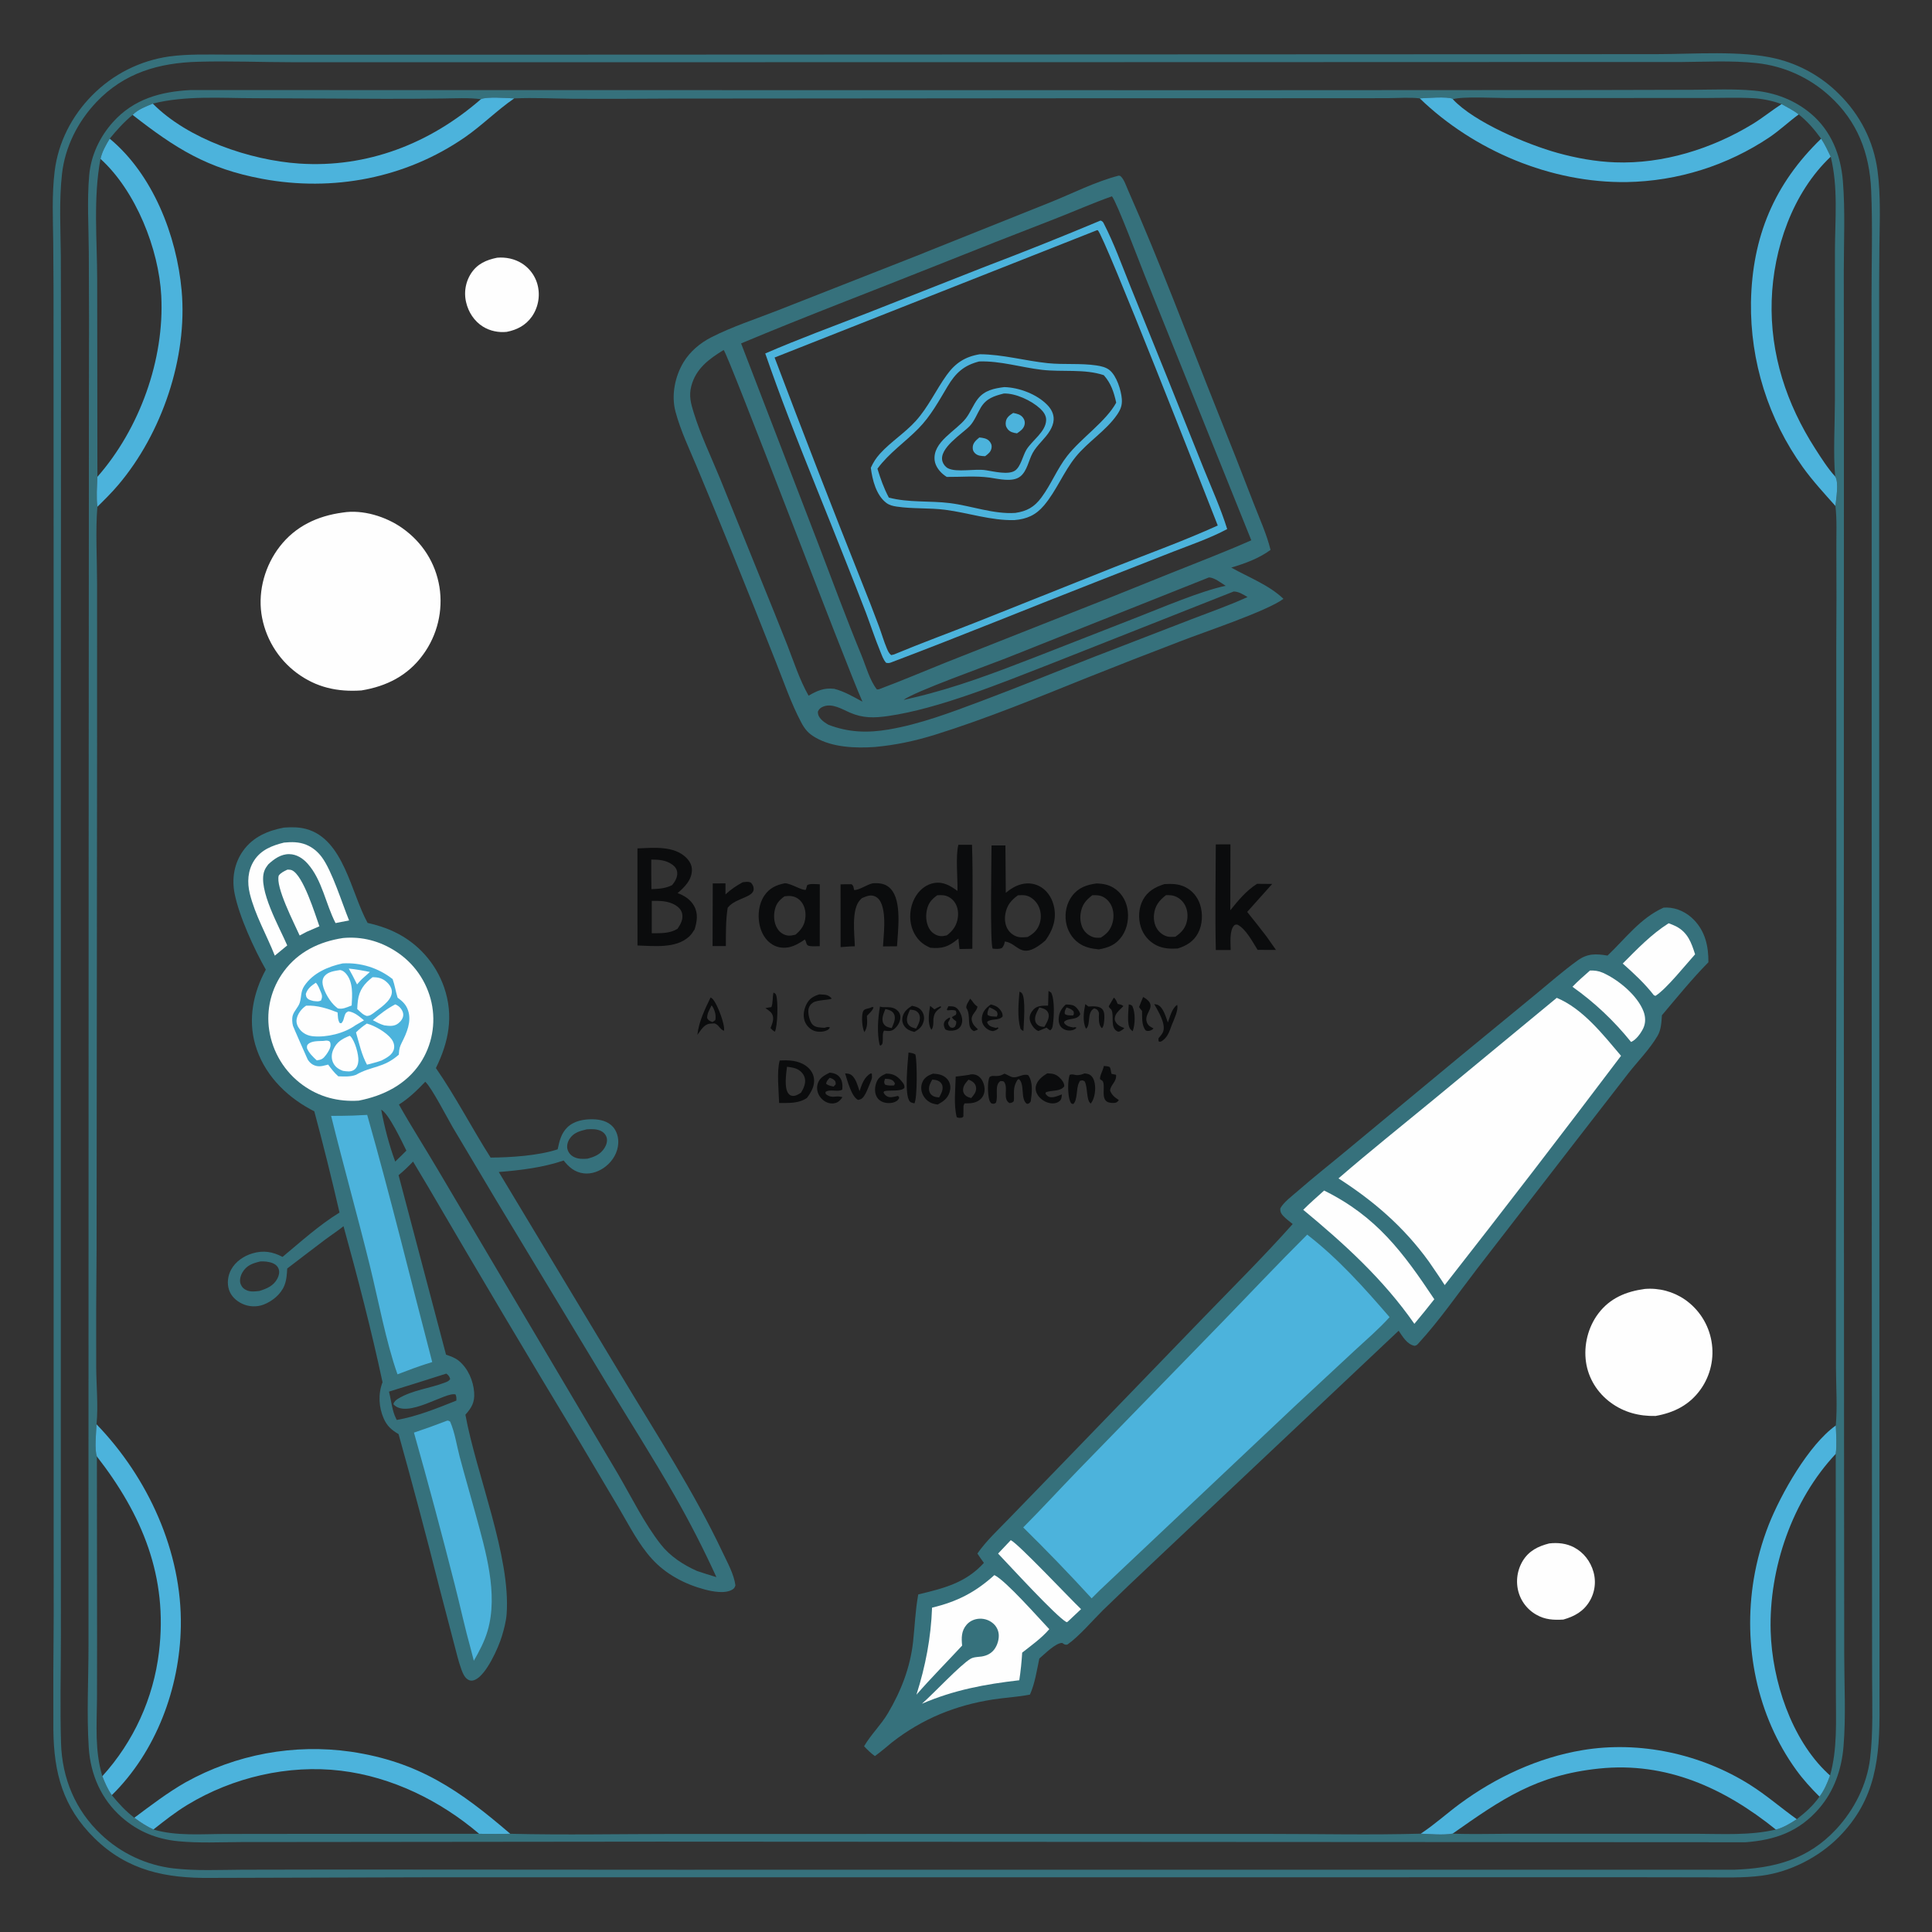 <?xml version="1.0" encoding="utf-8" ?>
<svg xmlns="http://www.w3.org/2000/svg" xmlns:xlink="http://www.w3.org/1999/xlink" width="1024" height="1024">
	<rect width="100%" height="100%" fill="#333333" stroke="none"/>
	<path fill="#36717C" d="M792.305 28.749L878.55 28.694C897.629 28.677 922.973 26.659 941.265 31.058Q943.62 31.625 945.931 32.352Q948.241 33.079 950.496 33.962Q952.752 34.846 954.941 35.882Q957.13 36.919 959.243 38.102Q961.357 39.286 963.384 40.612Q965.411 41.939 967.342 43.401Q969.273 44.862 971.099 46.453Q972.926 48.044 974.639 49.757C985.872 60.828 993.063 74.841 995.137 90.483C996.885 103.664 996.275 117.377 996.112 130.641Q995.93 150.219 995.987 169.797L995.99 332.566L996.171 904.752C996.361 931.406 994.421 953.739 974.525 973.752C963.904 984.436 948.763 992.16 933.781 994.144C924.066 995.431 913.908 995.046 904.127 995.032L862.489 994.971L718.796 994.991L232.75 994.988L111.776 995.324C87.975 995.612 67.602 991.518 50.055 974.272C33.361 957.865 28.545 939.724 28.286 916.964Q28.172 886.817 28.455 856.671L28.429 735.597L28.442 355.873L28.374 175.176Q28.436 151.901 28.214 128.627C28.077 116.094 27.425 103.201 28.968 90.739C30.866 75.406 38.017 61.49 48.853 50.523Q49.874 49.485 50.937 48.49Q51.999 47.495 53.102 46.544Q54.204 45.593 55.344 44.688Q56.484 43.783 57.66 42.925Q58.836 42.068 60.046 41.258Q61.256 40.449 62.498 39.69Q63.74 38.931 65.012 38.223Q66.284 37.515 67.583 36.86Q68.883 36.204 70.208 35.602Q71.534 35.001 72.882 34.453Q74.231 33.906 75.601 33.414Q76.971 32.922 78.36 32.487Q79.749 32.051 81.155 31.673Q82.56 31.294 83.98 30.973Q85.4 30.652 86.832 30.39Q88.263 30.127 89.704 29.923C99.826 28.552 110.39 28.936 120.59 28.943L163.019 28.997L305.128 28.962L792.305 28.749ZM105.118 32.73C84.178 33.297 65.852 38.56 51.071 54.14C41.237 64.505 34.462 77.883 32.864 92.162C31.269 106.418 32.086 121.2 32.238 135.525L32.346 188.253L32.26 388.266L32.229 753.613L32.28 866.561C32.284 885.661 31.771 904.914 32.353 923.997C32.919 942.529 39.953 959.522 53.59 972.311Q54.569 973.238 55.584 974.126Q56.599 975.013 57.648 975.859Q58.698 976.705 59.781 977.509Q60.864 978.312 61.978 979.071Q63.092 979.831 64.236 980.545Q65.379 981.259 66.55 981.926Q67.722 982.594 68.919 983.214Q70.116 983.835 71.337 984.406Q72.558 984.978 73.801 985.501Q75.044 986.023 76.307 986.495Q77.57 986.967 78.85 987.389Q80.131 987.81 81.428 988.18Q82.724 988.549 84.035 988.867Q85.345 989.184 86.667 989.448Q87.989 989.713 89.321 989.925Q90.652 990.136 91.991 990.294C103.927 991.664 116.207 991.066 128.21 990.987L178.265 990.895L358.7 991L919.159 990.993C940.426 990.208 958.216 985.651 973.236 969.503C982.736 959.289 989.544 945.914 991.198 931.987C992.876 917.864 992.27 903.293 992.26 889.095L992.199 824.398L992.054 611.918L992.032 270.542L991.955 158.2C991.929 139.13 992.573 119.883 991.758 100.836C990.919 81.264 984.545 64.42 969.837 50.989Q968.844 50.075 967.815 49.201Q966.787 48.328 965.724 47.495Q964.662 46.663 963.567 45.874Q962.472 45.085 961.347 44.34Q960.222 43.595 959.068 42.895Q957.914 42.195 956.733 41.542Q955.552 40.888 954.347 40.282Q953.141 39.676 951.912 39.119Q950.683 38.561 949.433 38.053Q948.183 37.545 946.913 37.087Q945.644 36.628 944.357 36.221Q943.071 35.813 941.769 35.457Q940.468 35.101 939.153 34.797Q937.838 34.493 936.512 34.242Q935.186 33.99 933.851 33.792Q932.517 33.593 931.175 33.448C917.645 31.971 903.71 32.796 890.119 32.888L834.766 32.876L628.605 32.94L271.878 32.992L155.411 32.986C138.682 32.978 121.827 32.25 105.118 32.73Z"/>
	<path fill="#36717C" d="M100.901 47.736L661.124 47.809L844.588 47.716L897.262 47.587C907.972 47.541 918.95 47.027 929.616 48.016C940.862 49.058 951.373 53.065 960.017 60.421C970.595 69.424 975.653 82.287 976.761 95.913C978.049 111.757 977.25 127.981 977.253 143.883L977.31 228.194L977.267 510.638L977.395 788.708L977.483 877.381C977.498 893.324 978.415 909.811 977.103 925.662C976.098 937.794 972.11 949.362 964.047 958.647C953.488 970.806 940.896 975.259 925.214 976.428L349.854 976.116L177.973 976.289L127.544 976.336C116.607 976.386 105.464 976.952 94.572 975.906C83.115 974.806 73.144 970.784 64.457 963.131C53.606 953.572 47.965 940.552 47.044 926.245C45.9 908.481 46.91 890.056 46.907 872.224L46.903 767.651L46.981 467.431L47.135 206.75Q47.297 170.346 47.071 133.943C47.001 120.408 46.08 106.303 47.286 92.823C48.223 82.362 52.851 72.56 59.835 64.761C70.807 52.509 85.046 48.578 100.901 47.736ZM770.021 52.591L769.911 52.354C767.059 51.059 756.116 51.969 752.489 52.136C747.076 51.498 740.95 52.018 735.48 52.027L699.109 52.058L577.154 52.074L354.286 52.251Q329.397 52.45 304.508 52.355C293.892 52.267 283.15 51.675 272.548 52.155C268.987 51.981 257.607 51.12 254.882 52.578C248.292 51.687 241.207 52.141 234.566 52.205Q219.161 52.395 203.755 52.37L134.912 52.048C117.202 52.029 98.267 50.548 80.989 54.919C77.208 56.487 73.227 57.941 70.288 60.9C65.732 64.651 61.882 68.935 58.148 73.49C56.085 76.93 54.169 80.252 53.265 84.202C49.344 104.886 51.488 127.398 51.51 148.404L51.624 252.726C51.423 257.94 50.975 263.424 51.611 268.607C50.558 281.475 51.446 296.29 51.451 309.448L51.457 390.371L51.185 662.714Q50.878 693.586 50.986 724.457C51.033 734.33 52.131 745.109 51.16 754.902C50.996 759.048 49.973 768.304 51.356 771.962L51.451 869.768L51.406 900.352C51.295 914.266 50.17 927.88 54.238 941.406C55.58 944.906 57.106 948.387 59.271 951.467C63.005 956.01 66.514 959.874 71.195 963.434C74.332 965.803 77.747 968.011 81.315 969.67C93.3 973.254 106.858 972.049 119.264 972.032L153.092 971.993L253.957 971.955C259.447 971.979 264.963 972.119 270.449 971.939C299.39 972.632 328.479 972.037 357.434 972.029L519.509 972.018L672.632 972.012C699.39 972.01 726.284 972.629 753.019 971.883C758.188 972.098 764.881 972.738 769.942 971.858C779.972 972.287 790.172 971.931 800.218 971.931L858.757 971.926L899.311 971.947C913.291 971.985 927.538 972.903 941.247 969.704C944.828 968.913 949.29 966.229 952.333 964.209C957.094 960.48 960.825 957.22 964.37 952.246C966.922 948.843 968.526 945.03 969.958 941.056C973.916 926.945 973.062 912.401 973.061 897.897L973.04 860.895L972.978 770.593C973.611 765.654 973.191 760.497 973.004 755.532C973.871 745.678 973.149 735.271 973.114 725.35L973.092 669.525L973.331 486.799L973.263 342.645Q973.45 316.72 973.305 290.794C973.235 283.425 973.703 275.456 972.799 268.166C973.173 264.593 974.721 255.548 972.687 252.57C971.584 240.748 972.531 224.486 972.537 212.192L972.555 132.688C972.627 116.185 974.321 99.232 970.311 83.048C968.725 79.842 967.241 76.473 965.231 73.51C961.707 68.668 958.057 64.371 953.353 60.644C950.606 58.493 947.303 56.88 944.261 55.169Q940.685 53.866 936.96 53.084Q933.235 52.302 929.437 52.057C920.803 51.581 911.99 51.945 903.337 51.947L855.492 51.952L798.486 51.968C792.152 51.972 775.446 50.992 770.021 52.591Z"/>
	<path fill="#0B0C0D" d="M492.969 533.165C493.767 533.657 494.516 534.388 495.247 534.984C496.34 534.314 497.329 533.774 498.53 533.301L498.829 533.859C496.415 535.73 495.274 536.521 494.795 539.637C494.77 539.798 494.75 539.959 494.727 540.121C494.693 541.993 494.861 544.239 493.717 545.785C493.619 545.659 493.505 545.544 493.423 545.407C491.534 542.28 492.382 536.581 492.969 533.165Z"/>
	<path fill="#0B0C0D" d="M462.115 533.771L462.963 533.798C462.772 535.46 460.627 537.156 459.479 538.417C459.636 541.651 459.967 544.224 458.137 547.075C456.912 544.449 456.563 539.262 457.291 536.48C457.865 534.283 460.172 534.927 462.115 533.771Z"/>
	<path fill="#0B0C0D" d="M598.274 532.364C599.264 532.527 599.383 532.587 600.138 533.155C601.866 536.823 601.683 542.781 600.366 546.572C599.92 546.223 599.42 545.871 599.072 545.416C597.164 542.917 598.138 535.522 598.274 532.364Z"/>
	<path fill="#0B0C0D" d="M514.225 529.313C515.955 531.073 515.822 531.954 518.085 533.515C517.73 536.112 514.769 537.608 515.009 540.345C515.209 542.614 516.742 544.127 518.344 545.55C517.901 546.001 516.81 546.275 516.203 546.519C511.833 544.573 515.018 538.347 512.132 534.141C512.096 532.416 513.378 530.817 514.225 529.313Z"/>
	<path fill="#0B0C0D" d="M540.336 525.621C540.922 525.883 541.199 525.908 541.593 526.38C543.821 529.055 542.572 542.646 542.431 546.42C541.606 546.08 541.454 545.926 540.88 545.29C539.129 539.227 539.817 531.849 540.336 525.621Z"/>
	<path fill="#0B0C0D" fill-opacity="0.984" d="M409.948 526.108C410.691 526.464 411.029 526.553 411.336 527.348C412.515 530.411 412.168 544.057 410.704 546.81C409.704 546.323 409.149 545.686 408.394 544.891C409.167 543.014 410.116 540.774 409.664 538.699C409.219 536.654 407.825 535.81 406.205 534.709L405.656 534.343C406.72 534.077 407.762 533.942 408.847 533.803C409.726 531.721 409.429 528.436 409.948 526.108Z"/>
	<path fill="#0B0C0D" d="M590.349 528.77C591.53 529.636 591.771 530.825 592.407 532.12C593.672 532.368 594.403 532.411 595.44 533.246C594.14 534.621 592.074 536.262 591.317 537.979C590.865 539.006 590.605 540.168 591.102 541.241C592.06 543.307 593.91 544.172 595.93 544.883C595.478 545.456 594.456 546.171 593.802 546.495C593.219 546.784 592.841 546.928 592.246 546.648C588.255 544.771 590.583 538.416 589.171 535.397C588.735 534.465 588.049 534.657 587.649 533.346L590.349 528.77Z"/>
	<path fill="#0B0C0D" d="M502.699 533.332C503.82 533.351 505.129 533.3 506.17 533.763C507.646 534.421 508.664 536.137 509.279 537.563C510.084 539.428 510.303 541.693 509.361 543.557C508.683 544.9 507.413 545.798 505.948 546.093C504.337 546.417 502.37 546.469 500.975 545.533C500.477 544.384 500.003 543.456 500.369 542.166C500.75 540.825 501.692 540.266 502.792 539.574C502.929 539.488 503.068 539.406 503.205 539.322L503.619 539.634C503.248 540.671 503.443 540.254 502.888 541.259C502.755 541.501 502.616 541.739 502.481 541.979C502.637 543.343 502.831 543.457 503.743 544.511C505.013 544.855 504.923 544.898 506.064 544.256C506.697 543.14 506.916 542.633 506.816 541.345C505.822 540.637 505.121 540.183 504.483 539.113L506.655 537.831C507.034 536.716 506.917 536.797 506.629 535.744C505.346 535.07 503.629 535.425 502.175 535.494L501.825 535.017L502.699 533.332Z"/>
	<path fill="#0B0C0D" d="M605.868 528.456C606.017 528.527 606.173 528.584 606.316 528.669C614.295 533.404 605.872 536.718 607.873 541.894C608.551 543.647 609.754 544.292 611.376 545.055C611.094 545.391 611.015 545.529 610.589 545.783C609.446 546.466 608.517 546.64 607.319 546.219C604.957 543.517 605.439 539.194 605.312 535.796C604.721 535.136 604.205 534.515 603.736 533.762C604.4 531.974 605.138 530.217 605.868 528.456Z"/>
	<path fill="#0B0C0D" d="M575.226 532.227L576.922 533.483C579.056 533.356 582.469 533.086 584.101 534.726C585.354 535.986 585.403 538.054 585.329 539.709C585.263 541.19 585.094 543.994 584.07 544.967C583.952 544.86 583.819 544.768 583.716 544.646C582.071 542.711 582.448 539.362 582.498 536.985C582.408 536.716 582.352 536.432 582.226 536.177C581.611 534.93 581.147 534.842 579.92 534.456C575.832 536.68 578.338 543.079 575.623 545.261C573.631 541.546 574.409 536.2 575.226 532.227Z"/>
	<path fill="#0B0C0D" d="M611.75 532.202C612.315 532.295 613.168 532.378 613.707 532.633C616.642 534.022 617.931 539.126 618.996 541.929C620.173 538.82 621.068 534.591 623.911 532.591C624.783 535.275 622.015 540.834 621.011 543.404C619.933 546.309 619.098 549.225 616.576 551.22C615.763 551.863 615.363 552.245 614.284 552.112C613.841 551.408 614.025 551.046 614.073 550.237C615.061 549.083 616.251 547.845 616.633 546.336C617.702 542.112 613.788 535.804 611.75 532.202Z"/>
	<path fill="#0B0C0D" d="M434.233 527.04L434.947 527.074C437.633 527.219 438.98 527.174 440.836 529.222C439.996 530.086 433.287 529.87 430.93 531.372C429.588 532.227 428.707 533.547 428.481 535.123C428.161 537.356 429.137 541.553 430.765 543.143C432.329 544.671 434.983 544.631 437 544.75C438.179 544.447 438.725 544.064 439.886 544.555C439.316 545.669 438.723 545.968 437.57 546.367C435.521 547.075 432.813 547.045 430.851 546.076C428.784 545.055 427.118 543.153 426.424 540.952C425.492 538.001 426.122 534.869 427.507 532.175C429.043 529.187 431.13 528.035 434.233 527.04Z"/>
	<path fill="#0B0C0D" d="M525.145 532.372C526.877 532.84 528.318 533.244 529.571 534.57C530.768 535.838 531.488 537.029 531.411 538.784C529.222 541.159 525.475 539.666 523.202 541.608C523.302 542.032 523.315 542.22 523.579 542.625C524.591 544.177 526.243 544.425 527.921 544.834L528.742 544.524L529.257 544.894C528.319 545.98 527.658 546.127 526.332 546.518C524.466 546.355 522.807 545.344 521.65 543.869C520.611 542.545 520.224 540.956 520.423 539.296C520.818 536.01 522.595 534.251 525.145 532.372ZM524.361 533.916C523.775 535.41 523.197 536.291 523.434 537.897C524.763 538.9 526.73 538.754 528.347 538.84C528.854 537.481 528.853 537.513 528.357 536.15C527.066 535.06 525.931 534.522 524.361 533.916Z"/>
	<path fill="#0B0C0D" d="M564.851 532.418C566.148 532.41 568.167 532.458 569.321 533.128C570.705 533.933 572.276 536.001 572.561 537.562C570.886 540.977 566.157 539.218 563.949 541.678L564.244 542.552C565.703 544.011 566.872 544.2 568.863 544.573C569.998 544.335 569.415 544.325 570.609 544.661C569.774 545.7 568.644 546.068 567.322 546.181C565.66 546.322 563.875 545.782 562.659 544.608C561.507 543.496 561.062 541.867 561.102 540.309C561.189 536.937 562.44 534.672 564.851 532.418ZM565.269 533.96C564.599 535.353 564.162 535.86 564.345 537.421C565.6 538.352 567.341 538.151 568.844 538.202C569.289 537.124 569.257 537.075 568.965 535.939C567.762 534.819 566.83 534.439 565.269 533.96Z"/>
	<path fill="#0B0C0D" d="M447.92 568.92C448.656 568.98 449.623 569.002 450.309 569.27C453.46 570.501 454.55 575.464 455.574 578.321C456.79 574.732 458.001 570.844 461.548 568.905L462.114 569.094C462.126 569.684 462.104 570.276 462.156 570.863C462.237 571.768 461.355 573.494 461.02 574.431C460.114 576.587 459.262 579.058 457.944 580.992C457.074 582.268 456.268 582.764 454.77 582.981C451.216 581.147 449.133 572.639 447.92 568.92Z"/>
	<path fill="#0B0C0D" d="M585.043 564.982C586.044 565.067 587.048 565.096 587.992 565.47C588.675 565.74 588.844 568.326 589.142 569.169L591.539 569.661C591.877 573.547 588.737 574.643 588.364 577.998C589.342 580.567 590.77 581.536 593.005 583.052C592.535 583.717 592.123 584.243 591.29 584.451C589.996 584.773 587.879 584.602 586.756 583.907C583.908 582.145 585.42 577.022 584.887 574.225C584.614 572.791 584.205 572.767 583.042 572.009C582.808 570.285 584.547 567.357 584.95 565.453C584.983 565.296 585.012 565.139 585.043 564.982Z"/>
	<path fill="#0B0C0D" d="M481.531 557.863C482.906 558.043 483.857 558.18 485.111 558.826C485.16 558.992 485.219 559.156 485.258 559.325C486.093 562.957 486.25 582.028 484.662 584.815C483.926 584.625 482.863 584.46 482.308 583.892C479.112 580.621 481.224 562.401 481.531 557.863Z"/>
	<path fill="#0B0C0D" d="M483.361 533.089C485.599 533.56 487.422 534.065 488.743 536.104Q488.931 536.399 489.086 536.713Q489.241 537.027 489.362 537.355Q489.483 537.683 489.569 538.022Q489.655 538.362 489.704 538.708Q489.753 539.055 489.765 539.404Q489.778 539.754 489.753 540.103Q489.728 540.452 489.666 540.797Q489.604 541.141 489.506 541.477C488.721 544.264 487.064 545.607 484.62 546.95C482.32 546.319 480.397 545.653 479.1 543.514Q478.939 543.253 478.805 542.977Q478.672 542.701 478.568 542.413Q478.463 542.125 478.389 541.828Q478.315 541.531 478.271 541.227Q478.228 540.924 478.216 540.618Q478.203 540.312 478.223 540.006Q478.242 539.7 478.293 539.398Q478.344 539.095 478.425 538.8C479.153 536.055 481.056 534.535 483.361 533.089ZM482.338 535.128C481.455 537.162 480.242 539.449 480.853 541.734C481.201 543.033 482.125 543.946 483.328 544.477C484.029 544.786 484.806 544.988 485.547 545.179C486.711 543.085 488.154 540.45 487.324 537.979C486.953 536.876 486.065 535.989 484.987 535.569C484.219 535.27 483.16 535.224 482.338 535.128Z"/>
	<path fill="#0B0C0D" fill-opacity="0.988" d="M376.622 528.684C377.266 528.989 377.59 529.283 378.051 529.847C380.274 532.569 384.324 542.918 383.755 546.327C381.839 545.766 381.192 543.627 379.425 542.732C379.206 542.621 378.98 542.524 378.758 542.421C378.593 542.428 378.427 542.433 378.262 542.444L377.463 542.5C377.068 542.525 376.671 542.536 376.277 542.575C373.022 542.892 371.495 546.135 369.627 548.469C370.412 541.441 373.58 534.975 376.622 528.684ZM377.169 532.844C376.142 534.976 374.639 537.274 374.828 539.692C375.666 541.085 376.165 541.096 377.625 541.718L379.134 540.697C379.592 538.117 378.986 535.707 377.622 533.444C377.493 533.229 377.32 533.044 377.169 532.844Z"/>
	<path fill="#0B0C0D" d="M574.872 568.926C576.087 569.077 577.241 569.203 578.204 570.065C579.719 571.42 580.268 573.7 580.419 575.643C580.646 578.547 580.018 582.589 578.137 584.893C575.644 583.361 576.602 575.966 574.865 573.105C573.659 572.459 573.712 572.534 572.376 572.887C572.298 573.034 572.217 573.179 572.143 573.328C572.026 573.565 571.919 573.807 571.804 574.045C570.327 577.121 571.225 583.029 568.834 585.169L567.878 584.901C567.487 584.351 567.463 584.37 567.157 583.634C565.869 580.534 565.839 572.859 566.931 569.695C569.579 568.758 569.802 571.025 574.872 568.926Z"/>
	<path fill="#0B0C0D" d="M466.41 533.451C467.265 533.812 467.679 533.853 468.632 533.833C470.941 533.784 473.099 533.707 475.078 535.102C476.351 536 477.163 537.328 477.232 538.915C477.334 541.266 475.86 543.804 474.116 545.294C472.366 546.79 470.741 546.5 468.619 546.255C467.562 547.175 468.064 550.706 467.838 552.273C467.669 553.444 467.632 553.534 466.722 554.191L466.223 553.877C464.782 547.504 465.265 539.851 466.41 533.451ZM469.268 534.81C468.38 537.071 466.935 540.079 468.259 542.468C469.215 544.192 470.844 544.55 472.625 544.908C473.56 542.676 475.08 539.752 473.781 537.349C472.87 535.665 471.003 535.177 469.268 534.81Z"/>
	<path fill="#0B0C0D" d="M439.776 568.516C441.712 568.728 443.625 569.219 444.918 570.774C446.482 572.655 446.672 575.165 446.416 577.516C444.187 579.011 439.813 577.015 437.514 578.783C437.661 579.838 437.413 579.677 438.18 580.225C439.567 581.213 441.069 581.478 442.727 581.232C443.964 581.049 444.851 581.143 446.073 581.398C446.227 581.43 446.381 581.467 446.535 581.501C445.861 582.473 445.006 583.557 443.952 584.138C442.502 584.938 440.785 585.058 439.202 584.618C437.021 584.012 435.122 582.391 434.06 580.409C433.022 578.471 432.774 576.28 433.477 574.183C434.511 571.094 437.073 569.889 439.776 568.516ZM439.759 571.243C438.8 572.392 438.026 572.935 437.875 574.447C439.094 575.393 440.374 575.584 441.842 575.905L442.959 574.675C442.878 573.321 442.875 572.989 441.706 572.091C441.236 571.73 440.283 571.445 439.759 571.243Z"/>
	<path fill="#0B0C0D" d="M469.623 569.037C470.126 569.049 470.63 569.052 471.132 569.096C474.396 569.378 476.538 571.259 478.468 573.809C479.212 574.792 479.448 575.409 479.34 576.615C477.482 578.728 471.458 577.605 468.65 578.361L468.293 579.026C468.686 579.809 469 580.282 469.739 580.811C471.485 582.057 473.362 581.408 475.288 581.018L475.668 580.807L476.511 581.295L476.509 582.221C476.1 582.789 475.72 583.272 475.108 583.639C473.133 584.826 470.551 584.895 468.379 584.256C466.785 583.787 465.448 582.741 464.659 581.274C463.42 578.97 463.63 576.084 464.53 573.701C465.514 571.092 467.18 570.145 469.623 569.037ZM469.092 571.777C468.689 573.175 468.354 573.471 469.02 574.81C470.615 575.525 472.171 575.35 473.874 575.302L474.353 574.284C473.752 573.065 473.303 572.559 471.966 572.113C471.079 571.816 470.013 571.815 469.092 571.777Z"/>
	<path fill="#0B0C0D" d="M555.022 568.923C555.182 568.919 555.342 568.908 555.502 568.911C557.992 568.964 559.873 569.419 561.661 571.216C562.927 572.489 564.095 573.888 564.092 575.755C561.978 578.708 557.496 577.672 554.322 578.93L554.119 579.689C554.668 580.365 555.13 581.023 555.983 581.341C558.063 582.118 560.849 580.76 562.82 580.065C562.702 581.301 562.684 582.638 561.678 583.521C560.254 584.772 558.306 585.026 556.501 584.688C553.96 584.212 551.528 582.661 550.09 580.504C549.113 579.039 548.665 577.34 549.056 575.601C549.733 572.591 552.527 570.43 555.022 568.923Z"/>
	<path fill="#0B0C0D" d="M555.728 525.207L557.132 526.099C559.097 529.91 558.666 538.986 558.021 543.25C557.832 544.503 557.699 545.325 556.65 546.097C555.764 545.591 556.112 545.841 555.294 545.153C555.097 544.987 554.904 544.817 554.709 544.649Q552.537 545.534 550.378 546.45C549.974 546.271 549.715 546.182 549.36 545.947C547.681 544.834 545.967 542.194 545.761 540.153C545.563 538.186 546.47 536.451 547.788 535.055C549.857 532.865 552.736 533.034 555.515 532.995L555.728 525.207ZM550.878 533.961C549.742 536.129 548.134 538.667 548.723 541.222C548.99 542.378 549.839 543.275 550.895 543.763C551.748 544.159 552.599 544.208 553.518 544.278C554.611 542.303 556.473 539.532 555.692 537.164C555.307 535.994 554.505 535.215 553.403 534.713C552.633 534.362 551.699 534.174 550.878 533.961Z"/>
	<path fill="#0B0C0D" d="M494.486 569.057C495.844 569.121 497.139 569.252 498.449 569.648C500.326 570.214 502.022 571.475 502.94 573.227C503.88 575.019 503.894 576.961 503.309 578.87C502.284 582.216 499.924 583.829 496.993 585.434C496.13 585.299 495.275 585.166 494.439 584.903C492.007 584.138 490.093 582.353 489.034 580.037C488.095 577.985 488.004 575.594 488.916 573.517C490.014 571.017 492.026 569.928 494.486 569.057ZM494.131 572.191C493.069 574.059 492.087 575.803 492.474 578.03C492.694 579.301 493.446 580.31 494.575 580.924C495.57 581.465 496.66 581.558 497.763 581.668C498.783 579.778 499.987 577.749 499.489 575.508C499.216 574.278 498.316 573.352 497.2 572.831C496.208 572.369 495.199 572.3 494.131 572.191Z"/>
	<path fill="#0B0C0D" d="M532.293 569.075C533.849 569.482 535.492 570.818 537.004 570.967C539.72 571.234 542.264 568.933 544.977 569.857C547.68 573.662 546.93 579.442 546.31 583.793C545.538 584.758 545.55 584.836 544.359 585.108C540.648 582.783 543.359 574.432 539.987 571.925L539.29 572.334C537.112 575.817 537.382 578.146 537.443 582.125L537.311 583.699C536.348 584.482 536.241 584.521 535.005 584.639C531.277 582.353 534.513 576.826 532.276 573.532C531.822 572.865 530.974 573.053 530.239 572.983C526.831 575.261 529.337 581.066 527.808 584.552C526.684 585.163 526.715 585.107 525.459 584.817C524.819 584.168 524.572 583.744 524.306 582.851C523.551 580.307 523.214 573.098 524.551 570.794C525.34 570.348 525.755 570.248 526.666 570.277C528.784 570.343 529.937 570.384 531.837 569.342C531.991 569.257 532.141 569.164 532.293 569.075Z"/>
	<path fill="#0B0C0D" d="M513.759 569.671C513.9 569.62 514.035 569.548 514.182 569.518C515.777 569.193 517.542 569.573 518.833 570.581C520.692 572.031 521.725 574.699 521.841 576.996C521.94 578.943 521.362 580.83 520.012 582.266C518.415 583.966 516.014 584.687 513.747 584.755L512.01 584.811L511.185 584.831L510.678 586.121L510.609 591.754L509.966 592.339C508.766 592.545 508.2 592.641 507.082 592.116C505.409 585.434 506.369 577.455 506.546 570.614C508.957 570.394 511.361 570.002 513.759 569.671ZM513.342 572.231C511.917 573.809 510.531 575.308 510.442 577.552C510.39 578.868 510.955 580.004 511.988 580.81C512.83 581.467 513.761 581.701 514.762 581.993C516.132 580.356 517.427 578.985 517.364 576.706C517.327 575.362 516.695 574.24 515.635 573.436C514.873 572.858 514.228 572.554 513.342 572.231Z"/>
	<path fill="#0B0C0D" d="M393.662 467.61C395.239 467.455 396.619 467.096 398.081 467.892C398.882 468.905 399.452 469.762 399.471 471.111C399.537 475.672 390.17 475.896 386.081 480.68L385.676 481.163C384.639 487.865 384.737 494.662 384.725 501.424L377.678 501.429L377.767 468.233L384.521 468.2L384.518 474.062C387.241 471.482 390.37 469.388 393.662 467.61Z"/>
	<path fill="#0B0C0D" d="M413.244 562.097C418.029 561.816 422.957 562.004 427.047 564.834C429.295 566.39 430.993 568.681 431.401 571.424C431.993 575.403 429.988 578.847 427.711 581.911C423.225 584.963 418.137 584.576 412.951 584.607C412.782 578.259 411.608 568.144 413.244 562.097ZM417.123 565.406C416.703 569.011 415.474 576.759 417.977 579.731C418.776 580.68 419.747 580.934 420.946 580.82C422.092 580.711 423.651 579.739 424.578 579.125C425.879 576.964 427.185 574.198 426.608 571.594C426.141 569.483 424.697 567.843 422.83 566.814C421.137 565.88 419.012 565.659 417.123 565.406Z"/>
	<path fill="#0B0C0D" d="M462.811 468.144C463.214 468.119 463.618 468.105 464.021 468.106C467.228 468.11 469.856 468.695 472.108 471.126C478.139 477.635 475.884 493.297 475.44 501.548L468.009 501.616C468.378 494.813 469.622 486.041 467.392 479.553C466.757 477.706 465.632 475.922 463.785 475.105C461.292 474.001 459.189 475.072 456.844 476.009Q456.332 476.463 455.871 476.969C451.123 482.1 452.927 494.992 453.076 501.548C450.566 501.564 448.036 501.824 445.532 501.999L445.508 468.733C447.46 468.629 449.394 468.647 451.348 468.676C452.479 469.531 452.369 470.355 452.68 471.688C454.845 472.084 459.653 468.805 462.275 468.25C462.453 468.212 462.632 468.179 462.811 468.144Z"/>
	<path fill="#0B0C0D" d="M644.389 447.552L652.16 447.515L652.081 482.458C656.349 477.187 660.477 472.114 666.26 468.445L674.29 468.511L661.033 483.335C664.477 487.525 667.769 491.85 671.11 496.123L676.305 503.484L666.56 503.458C663.92 499.323 660.32 492.183 655.763 490.037C655.02 490.095 654.68 489.949 654.12 490.519C651.517 493.175 652.261 500.135 652.283 503.531L644.407 503.537C643.991 484.914 644.35 466.184 644.389 447.552Z"/>
	<path fill="#0B0C0D" d="M617.181 468.593C620.993 468.4 624.433 468.381 627.98 470.064C631.916 471.933 634.797 475.412 636.099 479.547C637.608 484.339 637.364 490.177 634.95 494.642C632.583 499.022 628.821 501.294 624.19 502.727C620.361 502.978 616.492 502.776 612.991 501.067Q612.244 500.696 611.538 500.252Q610.833 499.807 610.176 499.293Q609.519 498.778 608.918 498.2Q608.318 497.621 607.779 496.984Q607.24 496.348 606.769 495.659Q606.298 494.971 605.9 494.238Q605.501 493.505 605.179 492.736Q604.858 491.966 604.616 491.168C603.194 486.626 603.508 481.217 605.766 476.992C608.271 472.303 612.312 470.123 617.181 468.593ZM617.975 474.465C614.386 477.264 612.126 480.056 611.643 484.741C611.333 487.751 612.028 491.044 614.045 493.372C615.517 495.071 617.699 496.417 619.983 496.546C620.974 496.602 621.98 496.544 622.971 496.494C626.37 494.14 628.55 491.681 629.236 487.472C629.724 484.471 629.172 481.096 627.368 478.6C625.825 476.464 623.408 474.834 620.753 474.535C619.836 474.432 618.896 474.45 617.975 474.465Z"/>
	<path fill="#0B0C0D" d="M581.275 468.235C584.507 468.356 587.36 468.841 590.175 470.545C594.014 472.869 596.527 476.726 597.446 481.086C598.51 486.137 597.663 491.808 594.728 496.111C591.603 500.694 587.614 502.265 582.411 503.198C578.457 502.767 574.998 502.178 571.67 499.78C568.038 497.163 565.689 493.073 565 488.675C564.247 483.874 565.303 478.729 568.262 474.825C571.595 470.429 576.032 468.907 581.275 468.235ZM579.001 474.464C575.446 477.144 573.418 479.618 572.75 484.177C572.31 487.178 572.823 490.763 574.65 493.257C576.071 495.197 578.563 496.825 581.001 497.011C581.806 497.073 582.629 497.018 583.433 496.965C586.695 494.959 588.691 492.759 589.695 488.974C590.544 485.773 590.3 482.054 588.607 479.158C587.368 477.04 585.188 475.165 582.73 474.69C581.535 474.46 580.217 474.451 579.001 474.464Z"/>
	<path fill="#0B0C0D" d="M415.999 468.138C419.492 468.278 425.081 472.12 427.113 471.593L427.832 469.131C429.432 468.172 432.596 468.677 434.512 468.691L434.485 501.491C432.772 501.509 430.898 501.652 429.212 501.423C426.874 501.106 427.754 499.4 426.522 497.935L425.273 498.83C423.265 500.083 421.291 501.251 418.982 501.859C415.697 502.724 412.281 502.396 409.36 500.611C405.633 498.335 403.416 494.264 402.564 490.071C401.522 484.943 402.163 479.006 405.163 474.613C407.862 470.662 411.45 469.057 415.999 468.138ZM415.823 475.054C412.651 477.354 411.045 479.397 410.459 483.353C409.969 486.662 410.514 490.451 412.692 493.101C413.95 494.63 415.829 495.708 417.814 495.882C419.105 495.995 420.378 495.685 421.628 495.396C424.84 492.677 426.64 490.09 426.913 485.773C427.103 482.759 426.314 479.548 424.155 477.344C422.401 475.553 420.298 474.823 417.824 474.884C417.152 474.901 416.489 474.963 415.823 475.054Z"/>
	<path fill="#0B0C0D" d="M507.955 447.759L515.186 447.748C515.795 466.066 515.363 484.546 515.368 502.881L508.557 503.006C508.298 501.161 508.164 499.295 507.996 497.44L507.665 497.717C502.665 501.848 499.376 502.913 493.046 502.323Q491.49 501.629 490.04 500.735C486.263 498.364 483.721 494.14 482.837 489.826C481.775 484.646 482.773 478.914 485.71 474.495C487.912 471.182 491.233 468.635 495.22 467.999C500.094 467.223 503.724 469.505 507.484 472.206C507.643 465.478 506.423 453.814 507.955 447.759ZM496.781 474.501C493.564 476.77 491.87 478.903 491.147 482.857C490.534 486.213 491.01 490.278 493.104 493.071C494.378 494.771 496.538 496.032 498.677 496.169C499.73 496.236 500.825 495.976 501.851 495.762C505.225 493.183 507.21 490.335 507.715 486.02C508.062 483.048 507.435 479.805 505.438 477.497C503.931 475.755 501.882 474.615 499.569 474.479C498.641 474.425 497.708 474.466 496.781 474.501Z"/>
	<path fill="#0B0C0D" d="M525.535 448.102L532.894 448.107L533.086 473.189C535.566 471.16 538.372 469.393 541.512 468.626C545.175 467.731 548.946 468.303 552.097 470.402C555.769 472.849 557.991 476.9 558.768 481.18C559.942 487.641 557.854 493.217 554.151 498.39C553.523 498.964 552.902 499.501 552.229 500.022C540.781 508.902 539.68 499.931 532.588 499.007C532.283 500.476 532.089 501.204 531.12 502.411C529.482 503.192 527.896 502.916 526.144 502.793C524.666 500.906 525.52 454.895 525.535 448.102ZM539.537 474.519C535.911 477.15 533.701 479.757 532.873 484.316C532.344 487.234 532.704 490.546 534.437 493.025C535.728 494.872 537.854 496.281 540.081 496.681C541.554 496.946 543.172 496.743 544.658 496.632C547.779 494.92 549.969 492.897 551.074 489.421C552.088 486.23 551.779 482.579 550.132 479.651C548.876 477.417 546.528 475.304 543.993 474.688C542.575 474.343 540.982 474.442 539.537 474.519Z"/>
	<path fill="#FEFEFE" d="M263.509 136.587C268.063 136.212 272.702 137.139 276.594 139.587Q277.017 139.854 277.426 140.143Q277.835 140.431 278.228 140.741Q278.621 141.051 278.997 141.38Q279.373 141.71 279.732 142.059Q280.091 142.408 280.431 142.775Q280.771 143.142 281.091 143.526Q281.411 143.91 281.711 144.311Q282.011 144.712 282.29 145.127Q282.568 145.543 282.825 145.972Q283.081 146.402 283.315 146.844Q283.549 147.287 283.759 147.741Q283.97 148.195 284.156 148.659Q284.343 149.123 284.504 149.597Q284.666 150.07 284.803 150.551Q284.94 151.033 285.052 151.52Q285.164 152.008 285.25 152.501Q285.337 152.996 285.4 153.494Q285.463 153.992 285.502 154.493Q285.54 154.994 285.555 155.496Q285.569 155.998 285.558 156.501Q285.548 157.003 285.513 157.504Q285.479 158.005 285.42 158.504Q285.361 159.003 285.277 159.498Q285.194 159.994 285.087 160.484Q284.979 160.975 284.848 161.46Q284.717 161.945 284.563 162.423Q284.408 162.901 284.231 163.371Q284.053 163.841 283.853 164.301Q283.652 164.762 283.43 165.212Q283.207 165.663 282.963 166.102Q282.719 166.541 282.454 166.967Q282.189 167.394 281.903 167.807C278.644 172.427 274.016 174.845 268.568 175.895C264.239 176.355 259.7 175.432 255.99 173.124C251.358 170.243 248.228 165.41 247.033 160.13Q246.921 159.653 246.834 159.172Q246.746 158.69 246.682 158.205Q246.618 157.72 246.578 157.232Q246.538 156.744 246.523 156.255Q246.507 155.766 246.516 155.276Q246.524 154.787 246.557 154.299Q246.59 153.81 246.647 153.324Q246.704 152.838 246.785 152.355Q246.865 151.873 246.97 151.395Q247.075 150.916 247.203 150.444Q247.331 149.972 247.483 149.506Q247.634 149.041 247.809 148.584Q247.983 148.126 248.18 147.678Q248.376 147.23 248.595 146.792Q248.814 146.354 249.054 145.928Q249.294 145.501 249.555 145.087C252.902 139.851 257.67 137.779 263.509 136.587Z"/>
	<path fill="#FEFEFE" d="M821.121 818.049C825.635 817.539 830.143 817.984 834.219 820.11C839.349 822.785 843.025 827.596 844.575 833.138Q844.71 833.618 844.821 834.104Q844.933 834.59 845.019 835.081Q845.106 835.572 845.167 836.067Q845.229 836.561 845.266 837.059Q845.303 837.556 845.314 838.054Q845.326 838.553 845.313 839.051Q845.299 839.549 845.261 840.047Q845.223 840.544 845.159 841.038Q845.096 841.533 845.008 842.023Q844.919 842.514 844.807 843Q844.694 843.485 844.557 843.965Q844.42 844.444 844.259 844.916Q844.098 845.388 843.914 845.851Q843.729 846.314 843.522 846.768Q843.314 847.221 843.084 847.663Q842.854 848.106 842.602 848.536C839.388 854.042 834.55 856.708 828.622 858.399C823.472 858.718 818.893 858.485 814.278 855.826Q813.845 855.581 813.424 855.314Q813.003 855.048 812.596 854.761Q812.189 854.474 811.797 854.168Q811.404 853.861 811.028 853.536Q810.651 853.21 810.291 852.866Q809.931 852.522 809.588 852.161Q809.245 851.799 808.921 851.422Q808.597 851.044 808.292 850.651Q807.986 850.257 807.701 849.849Q807.416 849.441 807.151 849.019Q806.886 848.598 806.642 848.163Q806.399 847.729 806.177 847.283Q805.955 846.838 805.755 846.381Q805.556 845.925 805.379 845.46Q805.203 844.994 805.049 844.52Q804.896 844.047 804.766 843.566Q804.632 843.058 804.523 842.544Q804.414 842.029 804.331 841.51Q804.248 840.991 804.191 840.469Q804.134 839.947 804.103 839.422Q804.072 838.897 804.067 838.372Q804.062 837.846 804.084 837.321Q804.105 836.796 804.152 836.272Q804.2 835.749 804.273 835.229Q804.347 834.708 804.446 834.192Q804.545 833.676 804.67 833.165Q804.795 832.655 804.945 832.151Q805.095 831.647 805.27 831.152Q805.445 830.656 805.644 830.17Q805.844 829.684 806.067 829.208Q806.291 828.732 806.537 828.268Q806.784 827.804 807.054 827.353C810.34 821.951 815.236 819.544 821.121 818.049Z"/>
	<path fill="#0B0C0D" d="M337.863 449.67C346.276 449.356 357.043 448.136 363.631 454.514C365.517 456.341 366.82 458.638 366.728 461.32C366.547 466.59 362.829 470.153 359.15 473.37C362.693 474.655 365.955 476.748 367.845 480.11C370.154 484.219 369.45 488.338 368.163 492.593C367.288 493.981 366.423 495.324 365.201 496.438C358.162 502.856 346.648 501.379 337.88 501.128L337.863 449.67ZM345.457 477.496L345.446 494.635C350.304 494.602 354.777 494.876 359.107 492.283C360.775 489.78 362.253 487.224 361.519 484.101C361.067 482.178 359.616 480.708 357.957 479.732C354.021 477.418 349.851 477.442 345.457 477.496ZM345.194 455.581Q345.146 463.425 345.272 471.267C349.22 471.087 352.656 470.958 356.259 469.127C357.773 467.27 359.195 464.898 358.936 462.392C358.759 460.673 357.813 459.354 356.45 458.345C353.062 455.838 349.265 455.601 345.194 455.581Z"/>
	<path fill="#4CB3DC" d="M51.16 754.902C78.435 783.097 96.544 822.545 95.847 862.093C95.271 894.766 82.754 928.413 59.271 951.467C57.106 948.387 55.58 944.906 54.238 941.406Q55.78 939.707 57.256 937.949Q58.731 936.192 60.138 934.379Q61.545 932.565 62.88 930.699Q64.216 928.833 65.479 926.917Q66.742 925.001 67.929 923.037Q69.117 921.074 70.229 919.066Q71.34 917.058 72.373 915.009Q73.406 912.96 74.359 910.873Q75.312 908.785 76.185 906.663Q77.057 904.54 77.846 902.385Q78.636 900.23 79.341 898.047Q80.047 895.863 80.668 893.654Q81.289 891.445 81.825 889.213Q82.36 886.982 82.809 884.731Q83.258 882.481 83.62 880.215Q83.982 877.948 84.256 875.67C89.117 835.743 75.397 802.89 51.356 771.962C49.973 768.304 50.996 759.048 51.16 754.902Z"/>
	<path fill="#4CB3DC" d="M965.231 73.51C967.241 76.473 968.725 79.842 970.311 83.048C950.086 102.14 939.899 131.917 939.037 159.252C938.141 187.68 946.891 214.144 962.148 237.882C965.348 242.861 968.722 248.189 972.687 252.57C974.721 255.548 973.173 264.593 972.799 268.166C966.882 261.515 960.769 254.905 955.565 247.672Q953.862 245.304 952.255 242.871Q950.648 240.438 949.14 237.942Q947.631 235.446 946.223 232.893Q944.815 230.339 943.51 227.731Q942.205 225.123 941.004 222.466Q939.804 219.808 938.711 217.104Q937.617 214.401 936.632 211.656Q935.648 208.911 934.773 206.129Q933.898 203.348 933.135 200.533Q932.372 197.718 931.722 194.876Q931.072 192.033 930.535 189.167Q929.998 186.3 929.577 183.415Q929.155 180.529 928.848 177.629Q928.541 174.729 928.351 171.819Q928.16 168.909 928.085 165.994Q928.01 163.079 928.052 160.163C928.705 125.479 940.347 97.563 965.231 73.51Z"/>
	<path fill="#4CB3DC" d="M753.019 971.883C760.222 967.169 766.77 961.193 773.713 956.074C792.833 941.977 815.249 931.535 838.753 927.611C869.08 922.547 901.517 929.598 927.491 945.949C936.227 951.449 943.956 958.218 952.333 964.209C949.29 966.229 944.828 968.913 941.247 969.704C914.011 947.751 883.26 933.668 847.556 937.368C814.17 940.828 795.919 953.615 769.942 971.858C764.881 972.738 758.188 972.098 753.019 971.883Z"/>
	<path fill="#4CB3DC" d="M71.195 963.434C80.072 956.837 88.817 950.103 98.452 944.621Q100.926 943.245 103.453 941.97Q105.981 940.696 108.558 939.525Q111.136 938.354 113.758 937.289Q116.381 936.223 119.045 935.265Q121.709 934.307 124.409 933.458Q127.11 932.609 129.842 931.87Q132.575 931.131 135.335 930.504Q138.096 929.877 140.879 929.362Q143.663 928.847 146.465 928.446Q149.267 928.045 152.084 927.758Q154.9 927.47 157.725 927.298Q160.551 927.125 163.381 927.067Q166.211 927.009 169.042 927.066Q171.872 927.123 174.697 927.295Q177.523 927.467 180.339 927.753Q183.156 928.039 185.958 928.44C221.908 933.761 243.808 949.058 270.449 971.939C264.963 972.119 259.447 971.979 253.957 971.955C233.387 954.413 207.718 941.763 180.664 938.51C152.756 935.154 123.302 942.048 99.329 956.604C92.946 960.479 87.165 965.057 81.315 969.67C77.747 968.011 74.332 965.803 71.195 963.434Z"/>
	<path fill="#4CB3DC" d="M752.489 52.136C756.116 51.969 767.059 51.059 769.911 52.354L770.021 52.591C781.38 64.831 809.446 76.588 825.597 81.062C835.51 83.809 845.757 85.666 856.047 86.046C881.395 86.981 907.292 78.917 928.899 65.754C934.217 62.514 939.042 58.552 944.261 55.169C947.303 56.88 950.606 58.493 953.353 60.644C948.106 64.488 943.404 68.969 938.009 72.647Q935.921 74.051 933.783 75.38Q931.646 76.708 929.462 77.959Q927.278 79.21 925.051 80.382Q922.824 81.553 920.556 82.645Q918.288 83.736 915.983 84.745Q913.677 85.754 911.337 86.68Q908.997 87.606 906.625 88.448Q904.253 89.289 901.853 90.045Q899.452 90.8 897.026 91.47Q894.6 92.139 892.152 92.721Q889.703 93.302 887.235 93.796Q884.768 94.29 882.284 94.695Q879.8 95.1 877.303 95.415Q874.806 95.731 872.3 95.956Q869.793 96.182 867.28 96.318Q864.767 96.454 862.251 96.499C822.146 97.094 781.217 79.887 752.489 52.136Z"/>
	<path fill="#4CB3DC" d="M254.882 52.578C257.607 51.12 268.987 51.981 272.548 52.155C263.387 58.468 255.519 66.465 246.368 72.788C214.942 94.502 176.415 101.749 139.02 94.793C109.888 89.374 93.001 78.629 70.288 60.9C73.227 57.941 77.208 56.487 80.989 54.919C99.596 73.781 132.634 84.946 158.557 86.687C194.604 89.107 227.914 76.086 254.882 52.578Z"/>
	<path fill="#4CB3DC" d="M964.37 952.246C959.964 947.858 955.818 943.334 952.157 938.296C931.088 909.305 923.726 871.957 929.534 836.888Q930.763 829.514 932.752 822.307Q934.741 815.101 937.467 808.14C943.993 791.716 958.63 765.803 973.004 755.532C973.191 760.497 973.611 765.654 972.978 770.593C949.97 795.057 937.527 831.318 938.489 864.574C939.242 890.6 949.377 921.879 968.824 940.01Q969.387 940.537 969.958 941.056C968.526 945.03 966.922 948.843 964.37 952.246Z"/>
	<path fill="#4CB3DC" d="M58.148 73.49C81.123 92.557 93.655 124.961 96.272 154.017C99.472 189.559 85.831 229.677 62.746 256.945C59.275 261.045 55.447 264.852 51.611 268.607C50.975 263.424 51.423 257.94 51.624 252.726C74.015 227.241 87.206 190.563 85.475 156.845C84.199 132.005 71.977 101.189 53.265 84.202C54.169 80.252 56.085 76.93 58.148 73.49Z"/>
	<path fill="#FEFEFE" d="M871.798 683.163Q873.2 683.045 874.607 683.049Q876.014 683.052 877.415 683.176Q878.816 683.3 880.202 683.545Q881.587 683.789 882.947 684.152Q884.306 684.514 885.629 684.992Q886.952 685.47 888.229 686.06Q889.507 686.65 890.728 687.348Q891.95 688.046 893.107 688.846Q893.793 689.325 894.455 689.837Q895.117 690.349 895.752 690.894Q896.388 691.438 896.996 692.013Q897.604 692.587 898.183 693.192Q898.762 693.796 899.311 694.428Q899.859 695.06 900.376 695.718Q900.893 696.376 901.377 697.059Q901.86 697.742 902.31 698.448Q902.759 699.154 903.173 699.881Q903.587 700.608 903.965 701.355Q904.343 702.102 904.683 702.866Q905.024 703.63 905.326 704.411Q905.628 705.191 905.892 705.985Q906.155 706.779 906.379 707.586Q906.603 708.392 906.787 709.208Q906.971 710.025 907.115 710.849Q907.261 711.674 907.366 712.505Q907.471 713.336 907.535 714.171Q907.599 715.006 907.621 715.844Q907.644 716.681 907.625 717.518Q907.606 718.356 907.546 719.191Q907.486 720.027 907.384 720.858Q907.283 721.69 907.141 722.515Q906.999 723.341 906.816 724.158Q906.633 724.976 906.41 725.783Q906.187 726.591 905.925 727.386Q905.662 728.182 905.361 728.963Q905.059 729.745 904.719 730.51Q904.38 731.276 904.003 732.024Q903.626 732.772 903.212 733.5Q902.798 734.229 902.349 734.936Q901.9 735.643 901.417 736.327C895.529 744.638 887.314 748.751 877.494 750.488C868.831 750.682 860.754 748.596 853.71 743.418C846.685 738.253 841.869 730.616 840.615 721.953C839.32 713.002 841.694 703.401 847.157 696.176C853.334 688.006 861.911 684.489 871.798 683.163Z"/>
	<path fill="#FEFEFE" d="M181.634 271.666C192.249 269.926 204.606 273.799 213.238 279.908C223.837 287.41 230.837 298.28 232.92 311.122Q233.104 312.289 233.23 313.463Q233.356 314.638 233.424 315.817Q233.492 316.996 233.502 318.177Q233.512 319.358 233.465 320.538Q233.417 321.718 233.311 322.895Q233.206 324.071 233.043 325.241Q232.879 326.411 232.659 327.571Q232.439 328.732 232.161 329.88Q231.884 331.028 231.551 332.161Q231.218 333.294 230.83 334.41Q230.441 335.525 229.999 336.62Q229.556 337.715 229.06 338.787Q228.564 339.859 228.016 340.905Q227.468 341.952 226.87 342.97Q226.271 343.988 225.623 344.976Q224.976 345.963 224.28 346.918C216.247 358.059 204.914 363.756 191.587 365.943C178.858 366.823 167.603 364.373 157.248 356.651Q156.308 355.948 155.403 355.2Q154.498 354.452 153.631 353.66Q152.764 352.869 151.937 352.035Q151.11 351.202 150.324 350.33Q149.539 349.457 148.798 348.547Q148.056 347.637 147.36 346.691Q146.664 345.746 146.015 344.767Q145.366 343.789 144.766 342.78Q144.166 341.771 143.616 340.734Q143.066 339.696 142.568 338.633Q142.069 337.57 141.624 336.484Q141.178 335.398 140.786 334.291Q140.394 333.185 140.057 332.06Q139.72 330.936 139.438 329.796Q139.156 328.656 138.931 327.504Q138.706 326.352 138.537 325.19C136.799 312.735 140.574 299.649 148.235 289.729C156.608 278.886 168.28 273.465 181.634 271.666Z"/>
	<path fill="#36717C" d="M150.468 438.648C154.473 438.363 158.363 438.322 162.27 439.377C182.198 444.76 186.027 473.192 194.826 489.15C199.723 490.263 204.571 491.77 209.1 493.957Q210.243 494.501 211.359 495.101Q212.474 495.701 213.558 496.356Q214.642 497.011 215.692 497.718Q216.742 498.426 217.756 499.185Q218.77 499.944 219.745 500.752Q220.72 501.56 221.653 502.416Q222.587 503.271 223.477 504.172Q224.367 505.073 225.211 506.016Q226.056 506.96 226.852 507.945Q227.649 508.929 228.395 509.952Q229.142 510.975 229.837 512.033Q230.532 513.092 231.174 514.184Q231.815 515.275 232.402 516.398Q232.989 517.52 233.519 518.67Q234.05 519.82 234.522 520.994Q234.995 522.169 235.409 523.366C240.558 538.385 237.879 552.188 231.037 566.103C241.431 581.098 250.17 598.035 260.03 613.545C270.681 613.484 285.466 612.531 295.573 609.163C296.488 604.871 297.392 600.781 300.655 597.565C304.165 594.106 309.392 593.152 314.149 593.237C318.06 593.307 322.124 594.199 324.841 597.222C326.955 599.574 327.859 602.896 327.687 606.014C327.424 610.801 324.874 615.12 321.193 618.106C317.903 620.776 313.551 622.445 309.279 621.895C304.622 621.295 301.552 618.649 298.748 615.096C287.752 618.828 275.907 620.261 264.371 621.191L329.698 729.759C348.088 760.42 367.754 790.524 383.044 822.875C385.53 828.137 389.066 834.483 389.787 840.29C389.377 841.356 389.299 841.776 388.297 842.421C384.483 844.875 377.779 843.578 373.652 842.496C363.074 839.722 353.014 834.453 345.588 826.298C338.447 818.457 333.533 808.611 328.166 799.535L307.298 764.351Q266.647 697.104 227.034 629.241Q223.028 622.42 218.929 615.654C216.483 618.246 214.005 620.606 211.254 622.873L236.406 718.001C238.785 718.837 241.154 719.603 243.139 721.221C248.036 725.214 250.88 731.808 251.317 738.061C251.678 743.217 249.968 746.151 246.678 749.814C252.348 781.082 270.778 824.923 268.526 855.461C268.237 859.378 267.119 863.579 265.979 867.325C264.162 873.294 257.771 887.743 251.765 890.331C250.666 890.804 249.622 890.986 248.499 890.468C246.376 889.49 245.358 887.025 244.593 884.971C242.938 880.531 241.893 875.728 240.652 871.154L232.923 841.612Q222.605 800.729 211.252 760.122C207.566 757.899 205.201 755.937 203.407 751.908C200.72 745.87 200.375 738.749 202.751 732.605C196.848 704.97 189.585 677.154 182.068 649.913C178.888 652.48 175.414 654.719 172.136 657.164C165.448 662.155 158.889 667.324 152.222 672.344C152.07 675.407 151.885 678.466 150.73 681.348C148.868 685.998 144.331 689.674 139.729 691.458C136.082 692.872 131.775 692.655 128.27 690.96C125.151 689.452 122.51 687.039 121.4 683.689C120.224 680.142 120.743 676.152 122.521 672.894C124.853 668.626 129.185 665.705 133.771 664.327C139.541 662.594 144.519 663.411 149.751 666.185C159.505 658.082 169.133 649.327 179.954 642.677Q173.747 615.726 166.584 589.013Q165.535 588.481 164.501 587.919C150.857 580.492 139.636 568.805 135.28 553.653C131.387 540.106 134.227 526.115 140.886 513.926C134.715 503.049 126.726 485.676 124.335 473.532C122.788 465.671 124.128 457.579 128.822 450.963C134.02 443.635 141.936 440.244 150.468 438.648ZM225.403 573.353C220.995 577.94 216.856 582.017 211.443 585.439C217.969 597.053 225.235 608.362 231.998 619.853L295.733 727.549L327.619 781.373C334.766 793.651 341.474 807.375 350.237 818.572C355.154 824.855 362.171 829.418 369.396 832.634Q374.524 834.362 379.709 835.909Q369.684 813.929 357.711 792.946C346.3 772.982 333.914 753.513 321.966 733.865L262.91 636.03L239.986 597.533C237.197 592.785 228.727 576.323 225.403 573.353ZM236.495 728.053Q221.362 732.905 206.174 737.58C207.332 742.13 207.811 747.846 209.973 751.963L210.306 752.61C221.186 750.692 231.647 746.42 241.873 742.35C241.954 741.077 241.937 740.31 241.474 739.116C236.646 737.266 215.621 752.396 208.505 744.246C208.877 742.855 209.855 742.03 211.076 741.298C218.857 736.63 227.787 735.925 236.026 732.72C237.123 732.294 237.963 731.951 238.594 730.911C238.284 729.682 237.838 729.028 236.814 728.234C236.717 728.159 236.601 728.113 236.495 728.053ZM310.94 598.576C307.281 599.463 303.937 600.332 301.803 603.748C300.808 605.341 300.247 607.51 300.841 609.354C301.44 611.209 302.658 612.515 304.426 613.334C306.672 614.374 308.981 614.305 311.39 614.12C315.174 613.109 318.282 611.892 320.449 608.377C321.416 606.809 322.103 604.684 321.513 602.848C320.944 601.079 319.701 599.904 318.009 599.211C315.812 598.31 313.263 598.422 310.94 598.576ZM137.93 668.596C133.861 669.605 130.695 670.609 128.448 674.482C127.455 676.195 126.784 678.749 127.575 680.672C128.236 682.279 129.339 683.337 130.958 683.964C133.11 684.799 135.302 684.483 137.535 684.23C141.502 682.944 144.916 681.608 147.011 677.696C147.791 676.24 148.255 674.405 147.756 672.781C147.273 671.204 146.056 670.134 144.578 669.523C142.592 668.702 140.058 668.455 137.93 668.596ZM202.067 588.187C203.701 597.133 206.314 607.136 209.478 615.661L213.189 612.06L215.391 609.848C213.2 605.423 205.942 589.991 202.067 588.187Z"/>
	<path fill="#FEFEFE" d="M152.356 460.919C153.147 460.934 153.96 460.915 154.702 461.24C160.738 463.88 167.098 484.867 169.29 490.954L162.372 493.947L158.823 495.841C156.089 489.66 145.864 469.962 147.754 464.04C149.001 462.436 150.561 461.799 152.356 460.919Z"/>
	<path fill="#FEFEFE" d="M150.542 446.588C154.568 446.209 158.398 446.163 162.224 447.697C165.579 449.043 168.344 451.339 170.503 454.217C175.983 461.519 181.306 478.768 185.024 487.842L177.852 489.251C172.633 479.206 170.773 466.443 163.085 457.79C160.547 454.933 157.253 452.779 153.33 452.712C148.914 452.637 145.22 455.289 142.154 458.169C141.311 459.267 140.589 460.293 140.108 461.602C136.537 471.325 148.284 491.803 152.243 501.097L145.649 506.513C141.365 495.617 135.211 485.067 132.406 473.644C130.954 467.73 131.287 461.463 134.615 456.207C138.261 450.449 144.239 448.132 150.542 446.588Z"/>
	<path fill="#4CB3DC" d="M237.073 752.953C237.788 752.952 237.971 753.151 238.584 753.486C241.137 759.411 241.987 765.84 243.622 772.04C246.315 782.255 249.326 792.39 252.096 802.586C257.319 821.813 264.221 844.673 258.431 864.402C256.765 870.082 254.067 875.125 251.137 880.239L249.619 874.391C246.388 862.84 243.896 851.093 240.914 839.476Q230.687 799.256 219.408 759.318Q228.313 756.338 237.073 752.953Z"/>
	<path fill="#4CB3DC" d="M187.138 591.282L194.62 590.917C206.96 634.309 217.668 678.28 229.088 721.93Q222.25 724.004 215.588 726.586L210.681 728.42C204.669 711.549 200.467 688.85 196.057 670.953C189.506 644.37 182.056 618.023 175.503 591.439Q181.322 591.449 187.138 591.282Z"/>
	<path fill="#FEFEFE" d="M181.822 497.164C191.819 496.231 201.344 498.774 209.771 504.225Q210.665 504.8 211.531 505.417Q212.396 506.035 213.23 506.694Q214.064 507.354 214.865 508.053Q215.665 508.752 216.431 509.49Q217.197 510.228 217.925 511.002Q218.654 511.776 219.344 512.585Q220.034 513.394 220.683 514.235Q221.333 515.077 221.94 515.949Q222.548 516.822 223.112 517.723Q223.676 518.624 224.196 519.551Q224.715 520.479 225.188 521.431Q225.662 522.383 226.088 523.357Q226.515 524.33 226.893 525.324Q227.271 526.318 227.6 527.328Q227.929 528.339 228.209 529.365Q228.488 530.391 228.717 531.429Q228.938 532.451 229.109 533.483Q229.279 534.515 229.398 535.554Q229.517 536.593 229.585 537.636Q229.652 538.68 229.668 539.726Q229.683 540.771 229.647 541.817Q229.611 542.862 229.522 543.904Q229.434 544.946 229.295 545.982Q229.155 547.019 228.964 548.047Q228.773 549.075 228.531 550.093Q228.289 551.11 227.997 552.114Q227.705 553.119 227.364 554.107Q227.023 555.096 226.633 556.066Q226.243 557.036 225.805 557.986Q225.367 558.936 224.883 559.863Q224.399 560.79 223.869 561.692Q223.34 562.594 222.766 563.468C215.216 574.852 203.202 580.807 190.118 583.362C179.303 584.046 169.275 581.478 160.423 575.071Q159.539 574.432 158.688 573.749Q157.836 573.067 157.02 572.343Q156.203 571.62 155.424 570.857Q154.644 570.094 153.903 569.293Q153.162 568.492 152.462 567.656Q151.761 566.819 151.103 565.949Q150.445 565.079 149.83 564.177Q149.216 563.276 148.647 562.345Q148.078 561.414 147.556 560.456Q147.033 559.499 146.559 558.516Q146.085 557.533 145.66 556.529Q145.235 555.524 144.86 554.499Q144.485 553.475 144.161 552.433Q143.838 551.391 143.566 550.334Q143.294 549.278 143.075 548.209Q142.856 547.14 142.69 546.062Q142.533 545.042 142.427 544.016Q142.321 542.99 142.266 541.959Q142.211 540.929 142.207 539.897Q142.203 538.865 142.25 537.835Q142.296 536.804 142.394 535.777Q142.492 534.75 142.64 533.729Q142.789 532.707 142.987 531.695Q143.186 530.682 143.434 529.681Q143.683 528.68 143.98 527.692Q144.278 526.704 144.624 525.732Q144.97 524.76 145.364 523.806Q145.758 522.852 146.198 521.919Q146.638 520.986 147.124 520.076Q147.61 519.166 148.141 518.281Q148.671 517.396 149.244 516.538Q149.818 515.68 150.433 514.852C158.111 504.437 169.262 499.077 181.822 497.164Z"/>
	<path fill="#4CB3DC" d="M181.566 510.632Q182.453 510.577 183.343 510.563Q184.232 510.549 185.12 510.575Q186.009 510.601 186.896 510.668Q187.783 510.735 188.665 510.842Q189.548 510.95 190.425 511.097Q191.302 511.245 192.171 511.432Q193.04 511.62 193.9 511.847Q194.76 512.074 195.608 512.34Q196.457 512.606 197.292 512.91Q198.127 513.215 198.948 513.557Q199.769 513.899 200.573 514.279Q201.377 514.658 202.163 515.074Q202.949 515.49 203.715 515.941Q204.481 516.392 205.226 516.878Q205.971 517.364 206.693 517.883Q207.415 518.402 208.112 518.954C209.247 522.127 209.71 525.552 210.748 528.785C213.412 530.757 215.274 532.447 216.33 535.684C218.225 541.487 215.546 547.524 212.942 552.647C211.925 554.647 211.575 556.024 211.434 558.261C211.419 558.499 211.409 558.737 211.397 558.976C203.19 566.249 196.967 564.885 188.677 569.685C185.625 570.813 182.497 570.567 179.308 570.474C177.17 568.583 175.602 566.543 173.923 564.254L173.483 564.371C173.238 564.434 172.992 564.491 172.747 564.556C170.255 565.224 168.207 565.564 165.823 564.273C164.627 563.624 163.737 562.63 163.042 561.474C163.015 561.429 155.435 544.332 155.275 543.706C154.856 542.072 154.682 539.852 155.158 538.213C155.869 535.766 158.131 533.85 158.879 531.428C159.879 528.19 159.269 525.606 161.286 522.564C165.8 515.756 173.876 512.29 181.566 510.632Z"/>
	<path fill="#FEFEFE" d="M184.848 513.36C188.639 513.728 192.309 514.408 196.041 515.16L192.143 518.65C191.106 519.584 190.185 520.724 189.246 521.761C187.866 518.904 186.397 516.128 184.848 513.36Z"/>
	<path fill="#FEFEFE" d="M167.395 520.866C168.578 522.035 169.381 524.262 170.042 525.796C170.781 527.509 170.898 528.439 170.18 530.245C168.696 531.026 167.672 530.677 166.025 530.536C165.24 530.299 163.92 530.016 163.27 529.475C162.219 528.599 162.251 528.03 162.095 526.77C163.071 523.903 164.943 522.51 167.395 520.866Z"/>
	<path fill="#FEFEFE" d="M171.32 551.713C172.329 551.59 173.344 551.358 174.308 551.779C174.956 552.062 175.078 552.69 175.174 553.347C175.461 555.302 173.869 557.709 172.779 559.163C171.212 561.252 170.401 561.663 167.907 562.029C165.906 560.202 163.712 558.08 162.696 555.544C162.737 554.686 162.557 554.22 163.183 553.553C165.031 551.582 168.798 551.859 171.32 551.713Z"/>
	<path fill="#FEFEFE" d="M209.473 532.341C210.139 532.627 210.296 532.662 210.96 533.118C212.429 534.127 213.743 536.04 213.734 537.854C213.724 539.715 212.478 541.316 211.071 542.418C208.856 544.153 206.304 543.792 203.696 543.461C201.505 542.844 199.617 541.793 197.616 540.736C201.338 537.521 205.11 534.639 209.473 532.341Z"/>
	<path fill="#FEFEFE" d="M185.363 548.979C185.527 549.104 185.718 549.201 185.856 549.355C188.177 551.946 190.127 558.834 189.936 562.22C189.837 563.992 189.231 565.97 187.7 567.022C185.879 568.273 183.796 567.861 181.764 567.573C179.359 566.676 177.434 565.372 176.42 562.933C175.513 560.749 175.727 558.412 176.674 556.282C178.508 552.156 181.403 550.572 185.363 548.979Z"/>
	<path fill="#FEFEFE" d="M180.246 514.136C181.504 514.295 182.545 515.091 183.356 516.015C187.288 520.493 186.705 527.429 186.391 532.929C183.876 533.812 181.681 535.105 179.055 534.468C178.927 534.37 178.796 534.277 178.671 534.176C178.463 534.008 178.263 533.831 178.056 533.661C175.034 531.179 171.864 525.862 171.082 522.044C170.746 520.406 170.918 518.639 172.035 517.31C174.014 514.953 177.39 514.625 180.246 514.136Z"/>
	<path fill="#FEFEFE" d="M197.447 517.945L198.336 517.965C201.57 518.059 203.848 519.113 206.003 521.596C207.128 522.891 207.843 524.512 207.665 526.254C207.203 530.779 201.083 534.483 197.772 537.099C196.575 537.932 195.987 538.373 194.484 538.492C192.377 537.942 190.909 536.233 189.341 534.797C189.398 533.325 189.496 531.842 189.685 530.382C190.426 524.671 193.089 521.35 197.447 517.945Z"/>
	<path fill="#FEFEFE" d="M194.428 542.505C198.619 543.605 204.819 547.187 207.476 550.699C208.586 552.165 209.217 554.047 208.819 555.888C208.117 559.135 204.828 560.724 202.167 562.119C199.678 563.013 197.071 563.617 194.518 564.301C191.664 559.135 190.332 552.852 188.693 547.206C190.501 545.343 192.289 543.949 194.428 542.505Z"/>
	<path fill="#FEFEFE" d="M162.258 533.029C168.08 532.736 173.572 534.527 178.923 536.614C179.109 538.478 178.979 540.665 180.076 542.244L180.886 542.354C182.182 541.09 182.11 539.837 182.716 538.175C183.189 536.875 183.472 536.548 184.734 536.035C188.042 536.541 190.412 538.767 192.936 540.796L188.405 543.406C182.495 547.694 173.156 549.956 165.868 549.237C163.153 548.97 160.627 547.778 158.916 545.616C157.69 544.066 156.87 542.157 157.234 540.152C157.751 537.304 159.871 534.554 162.258 533.029Z"/>
	<path fill="#36717C" d="M881.733 481.07C882.313 481.036 882.891 481.009 883.472 481.018C888.892 481.102 894.076 483.686 897.811 487.534C903.875 493.781 905.546 501.656 905.489 510.008C896.785 518.862 888.859 528.623 880.853 538.113C880.573 541.863 880.496 545.648 878.552 548.988C874.486 555.969 868.247 562.298 863.211 568.675L834.803 605.328L782.888 672.481C772.718 685.695 763.143 699.629 751.879 711.931C751.001 712.89 750.968 713.023 749.731 713.319C745.718 712.511 743.487 708.471 741.309 705.32L612.137 827.149Q598.261 840.18 584.595 853.431C579.137 858.821 571.773 867.483 565.702 871.672C564.307 871.85 564.205 871.569 563.004 870.792C559.533 870.691 553.588 876.776 550.867 879.06C549.467 885.599 548.612 891.995 545.897 898.171C539.475 899.44 532.785 899.755 526.294 900.758C506.345 903.844 488.749 911.036 472.803 923.464C469.833 925.994 466.848 928.443 463.713 930.767C461.556 929.212 459.804 927.463 457.973 925.557C461.598 919.34 466.946 914.257 470.611 908.063C477.546 896.345 482.438 883.837 483.946 870.232C484.842 862.148 485.128 853.883 486.557 845.878L486.704 845.074C500.187 841.823 511.809 839.017 521.485 828.369C520.266 826.763 519.164 825.075 518.038 823.404C522.754 816.62 529.217 810.662 534.941 804.718L564.75 773.964L637.942 698.256C653.759 681.912 670.036 665.749 685.153 648.761C683.42 647.37 681.553 645.982 680.037 644.357C678.97 643.214 678.507 642.193 678.559 640.601C679.999 637.456 685.092 633.668 687.746 631.347C696.4 623.779 705.481 616.643 714.319 609.286L774.035 559.787L813.957 526.983C821.284 520.979 828.53 514.549 836.227 509.028C841.477 505.262 845.965 505.471 852.031 506.477C861.525 497.451 869.452 486.55 881.733 481.07Z"/>
	<path fill="#FEFEFE" d="M535.722 816.328C539.472 817.925 567.139 847.319 572.979 852.876L565.793 859.638L565.255 859.766C559.842 856.856 534.677 829.35 529.01 823.425L535.722 816.328Z"/>
	<path fill="#FEFEFE" d="M842.729 514.395C845.212 514.362 847.167 514.544 849.467 515.556C857.654 519.162 867.902 527.564 871.126 536.132C872.199 538.984 872.309 542.183 870.976 544.976C869.749 547.55 867.161 551.195 864.5 552.262C855.394 541.001 845.248 531.396 833.435 523.011C836.367 519.952 839.55 517.19 842.729 514.395Z"/>
	<path fill="#FEFEFE" d="M884.406 489.359C885.729 489.837 887.054 490.323 888.306 490.97C894.552 494.196 896.429 499.528 898.431 505.804C893.367 511.418 883.256 524.147 877.444 527.824L876.588 527.502C871.736 521.237 865.981 515.946 860.088 510.696C867.779 502.992 875.153 495.222 884.406 489.359Z"/>
	<path fill="#FEFEFE" d="M701.805 631.016C729.633 644.745 743.64 663.776 760.215 688.627Q755.032 695.225 749.645 701.657C733.26 678.126 712.703 659.402 690.742 641.218C694.262 637.662 698.098 634.377 701.805 631.016Z"/>
	<path fill="#FEFEFE" d="M527.039 834.832C533.139 837.762 550.581 857.664 556.143 863.486C552.057 868.286 546.713 872.038 541.786 875.925C541.465 880.87 541.005 885.663 540.24 890.565C522.088 892.658 505.564 895.72 488.638 903.023C494.747 897.715 509.059 882.288 514.507 879.141C515.587 878.517 516.856 878.366 518.075 878.224C521.085 878.042 523.85 877.425 526.09 875.25C528.169 873.232 529.43 869.752 529.377 866.877Q529.372 866.449 529.325 866.024Q529.278 865.599 529.189 865.181Q529.1 864.763 528.97 864.355Q528.84 863.948 528.67 863.556Q528.5 863.163 528.292 862.79Q528.084 862.416 527.84 862.065Q527.596 861.714 527.318 861.389Q527.04 861.064 526.731 860.768Q526.36 860.415 525.956 860.101Q525.552 859.787 525.118 859.515Q524.685 859.242 524.226 859.015Q523.768 858.787 523.289 858.605Q522.81 858.424 522.316 858.291Q521.822 858.158 521.317 858.075Q520.811 857.992 520.301 857.96Q519.79 857.927 519.278 857.946C516.624 858.022 514.068 859.114 512.318 861.137C509.489 864.406 509.547 868.17 509.948 872.199C501.873 880.915 493.552 889.257 485.731 898.229C490.57 882.976 493.414 868.121 494.014 852.087C507.276 848.924 516.926 843.975 527.039 834.832Z"/>
	<path fill="#FEFEFE" d="M825.113 528.878C838.985 534.639 849.715 548.454 859.183 559.6Q813.007 620.79 765.724 681.129C763.034 676.872 760.079 672.729 757.261 668.553C744.048 650.327 728.262 636.679 709.428 624.571C725.921 610.28 742.983 596.688 759.82 582.81L825.113 528.878Z"/>
	<path fill="#4CB3DC" d="M692.845 654.382C709.32 667.133 722.954 682.411 736.501 698.112C730.87 704.376 724.054 710.21 717.87 715.931L685.944 745.617L582.987 842.778L578.599 847.157Q560.946 827.893 542.322 809.566C552.176 799.682 561.633 789.336 571.353 779.309L646.721 701.853C662.096 686.016 677.198 669.956 692.845 654.382Z"/>
	<path fill="#36717C" d="M592.924 93.097L593.681 93.197C595.635 94.57 596.947 98.668 597.904 100.833C614.99 139.442 629.78 179.306 645.47 218.507Q655.137 242.531 664.428 266.703C667.543 274.789 671.358 283.036 673.413 291.45C667.324 295.963 659.808 298.703 652.593 300.827C661.802 306.023 672.534 310.009 680.262 317.395C671.442 323.971 637.83 335.1 625.605 339.904Q600.833 349.362 576.205 359.192C549.637 369.874 522.981 380.873 495.625 389.41C485.069 392.705 474.644 394.919 463.623 395.92C453.566 396.621 441.349 396.161 432.379 391.015C428.355 388.707 426.623 386.615 424.502 382.587C419.234 372.584 415.385 361.285 411.192 350.778Q400.037 322.429 388.584 294.198Q379.184 270.963 369.507 247.842C365.495 238.19 360.687 228.237 358.01 218.129C355.714 209.459 357.743 199.48 362.333 191.903C365.712 186.322 371.123 181.779 376.89 178.829C388.122 173.085 400.697 169.049 412.455 164.42L484.995 135.922L556.603 107.27C568.447 102.512 580.584 96.275 592.924 93.097ZM589.339 104.042C579.193 107.669 569.249 112.03 559.214 115.966Q527.521 128.212 495.979 140.843C461.592 154.572 426.93 167.691 392.793 182.02L433.719 288.284C441.263 308.015 448.578 327.879 456.632 347.405C458.931 352.979 461.015 360.71 464.757 365.377C465.254 365.373 465.679 365.44 466.133 365.217C477.829 360.865 489.317 355.951 500.898 351.302L553.109 330.656Q586.896 317.447 620.506 303.791C634.758 298.073 649.174 292.577 663.215 286.357L606.899 146.421C604.174 139.678 591.904 107.04 589.339 104.042ZM383.547 185.51C375.767 190.258 368.773 195.399 366.372 204.756C365.084 209.775 366.151 213.787 367.651 218.626C371.325 230.481 376.801 241.905 381.526 253.369L403.578 307.811Q410.517 324.814 417.281 341.887C420.781 350.877 423.794 360.316 428.568 368.722C433.13 366.096 436.713 364.462 442.12 365.079C447.444 366.399 452.304 369.327 457.117 371.889C448.262 352.143 385.676 186.983 383.547 185.51ZM653.875 313.505L556.601 351.966C531.149 361.874 497.537 375.669 470.764 379.504C463.368 380.564 457.397 380.728 450.404 377.671C446.181 375.824 441.08 372.615 436.394 374.486C434.979 375.051 434.121 375.715 433.496 377.148C433.458 378.893 434.067 380.063 435.256 381.31C436.388 382.496 437.73 383.341 439.132 384.166C449.789 388.212 459.702 388.551 470.931 386.656C487.74 383.818 504.207 377.54 520.109 371.583C540.198 364.059 560.036 355.922 580.012 348.109L631.632 328.168C641.128 324.509 650.896 321.091 660.173 316.917Q660.703 316.68 661.229 316.435C658.92 315.138 656.602 313.524 653.875 313.505ZM640.765 306.042L533.204 348.87C523.783 352.61 483.679 366.936 478.96 370.981L484.613 369.651C506.561 364.488 527.426 356.545 548.412 348.406L602.653 327.203C615.746 322.083 636.512 313.235 649.621 310.48C647.156 308.946 643.732 306.139 640.765 306.042Z"/>
	<path fill="#4CB3DC" d="M583.252 116.914C583.395 116.953 583.544 116.975 583.68 117.033C584.319 117.303 584.669 117.739 584.976 118.338C590.49 129.069 594.665 140.696 599.172 151.886L618.78 200.413L637.948 248.28C642.235 258.872 647.05 269.51 650.439 280.42C641.35 285.266 631.447 288.649 621.864 292.372L582.677 307.74C545.781 322.124 509.179 337.182 472.121 351.17C471.164 351.503 470.672 351.49 469.678 351.308C468.163 349.71 467.365 347.201 466.537 345.188C463.775 338.469 461.504 331.507 458.944 324.705Q453.737 311.191 448.371 297.74C438.304 272.1 427.721 246.639 417.87 220.92Q411.453 204.232 405.597 187.339C423.341 179.654 441.576 172.952 459.602 165.96L522.188 141.313Q552.93 129.638 583.252 116.914ZM581.46 121.996L410.55 189.495Q433.127 249.221 456.762 308.536Q461.432 320.124 465.811 331.825C467.249 335.7 468.412 339.801 470.009 343.596C470.586 344.967 471.138 346.271 472.321 347.22L473.839 346.877C488.382 340.801 503.189 335.409 517.843 329.613L591.551 300.226C609.567 293.133 627.797 286.525 645.44 278.533C638.308 260.375 585.139 124.459 581.855 122.042L581.46 121.996Z"/>
	<path fill="#4CB3DC" d="M519.363 187.754C531.443 187.833 543.301 191.228 555.288 192.48C563.835 193.372 572.636 192.421 581.134 193.688C583.551 194.048 586.216 194.625 588.145 196.216C591.825 199.252 594.242 206.813 594.592 211.492C594.841 214.818 593.933 217.091 592.076 219.8C586.262 228.282 576.646 234.095 570.122 242.172C563.669 250.159 559.947 260.08 553.349 267.885C549.001 273.029 544.269 275.115 537.637 275.67C525.15 275.957 513.27 271.787 500.992 270.201C492.462 269.099 483.697 269.778 475.236 268.499C473.228 268.195 471.426 267.791 469.773 266.548C464.408 262.511 462.338 254.292 461.556 247.944C462.852 245.059 464.332 242.744 466.464 240.404C472.202 234.106 479.597 229.499 485.343 223.153C492.001 215.799 496.032 206.762 501.769 198.786C506.357 192.406 511.524 189.025 519.363 187.754ZM518.993 191.578C510.849 193.633 506.478 197.701 502.249 204.767C497.525 212.659 493.288 220.511 486.785 227.136C479.629 234.425 471.191 240.094 465.061 248.418C466.701 253.739 468.468 258.818 471.106 263.735C481.596 266.504 492.756 265.321 503.467 266.661C514.827 268.082 526.619 272.614 538.12 271.858C544.253 270.966 548.179 268.782 551.935 263.737C557.149 256.735 560.297 248.439 565.735 241.539C573.167 232.109 586.218 223.344 591.618 213.411C590.36 207.833 588.919 203.245 585.043 198.859C574.966 195.423 562.825 197.247 552.301 196.021C541.223 194.731 530.205 191.205 518.993 191.578Z"/>
	<path fill="#4CB3DC" d="M532.286 205.172C540.125 205.365 549.594 208.935 555.117 214.652C557.209 216.816 558.644 219.481 558.456 222.562C558.334 224.549 557.565 226.442 556.569 228.145C554.034 232.482 549.754 235.695 547.342 240.064C545.15 244.035 544.455 249.625 540.738 252.556C536.711 255.732 529.227 253.809 524.513 253.132C516.954 252.104 509.388 252.849 501.795 252.778C501.427 252.547 501.068 252.301 500.715 252.047C498.193 250.235 495.773 247.214 495.385 244.042C494.184 234.218 506.753 228.396 511.881 221.802C514.377 218.593 515.769 214.606 518.27 211.414C521.832 206.868 526.883 205.848 532.286 205.172ZM532.021 208.579C526.877 209.871 522.742 211.192 519.85 216.003C518.006 219.069 516.444 223.206 513.984 225.789C510.058 229.909 497.41 237.598 499.536 244.607C499.979 246.066 501.133 247.54 502.507 248.221C507.204 250.55 516.816 248.263 522.619 249.251C526.694 249.856 534.539 251.879 538.061 249.373C541.023 247.266 542.104 241.578 543.967 238.459C546.952 233.462 554.353 228.895 554.483 222.588C554.534 220.146 552.963 218.097 551.253 216.517C546.735 212.346 538.244 208.322 532.021 208.579Z"/>
	<path fill="#4CB3DC" d="M519.063 231.879C520.997 232.059 523.15 232.316 524.48 233.924C525.371 235 525.777 235.995 525.544 237.408C525.19 239.56 523.77 240.567 522.145 241.788C520.089 241.696 518.206 241.682 516.656 240.11C515.715 239.156 515.48 238.128 515.581 236.826C515.752 234.617 517.495 233.195 519.063 231.879Z"/>
	<path fill="#4CB3DC" d="M537.015 218.86C539.127 219.326 540.947 219.621 542.298 221.49C543.078 222.568 543.351 223.85 543.035 225.148C542.501 227.349 540.787 228.476 539.028 229.68C537.074 229.402 535.308 229.022 534.03 227.365C533.041 226.083 532.847 224.845 533.149 223.283C533.566 221.121 535.294 219.969 537.015 218.86Z"/>
</svg>

